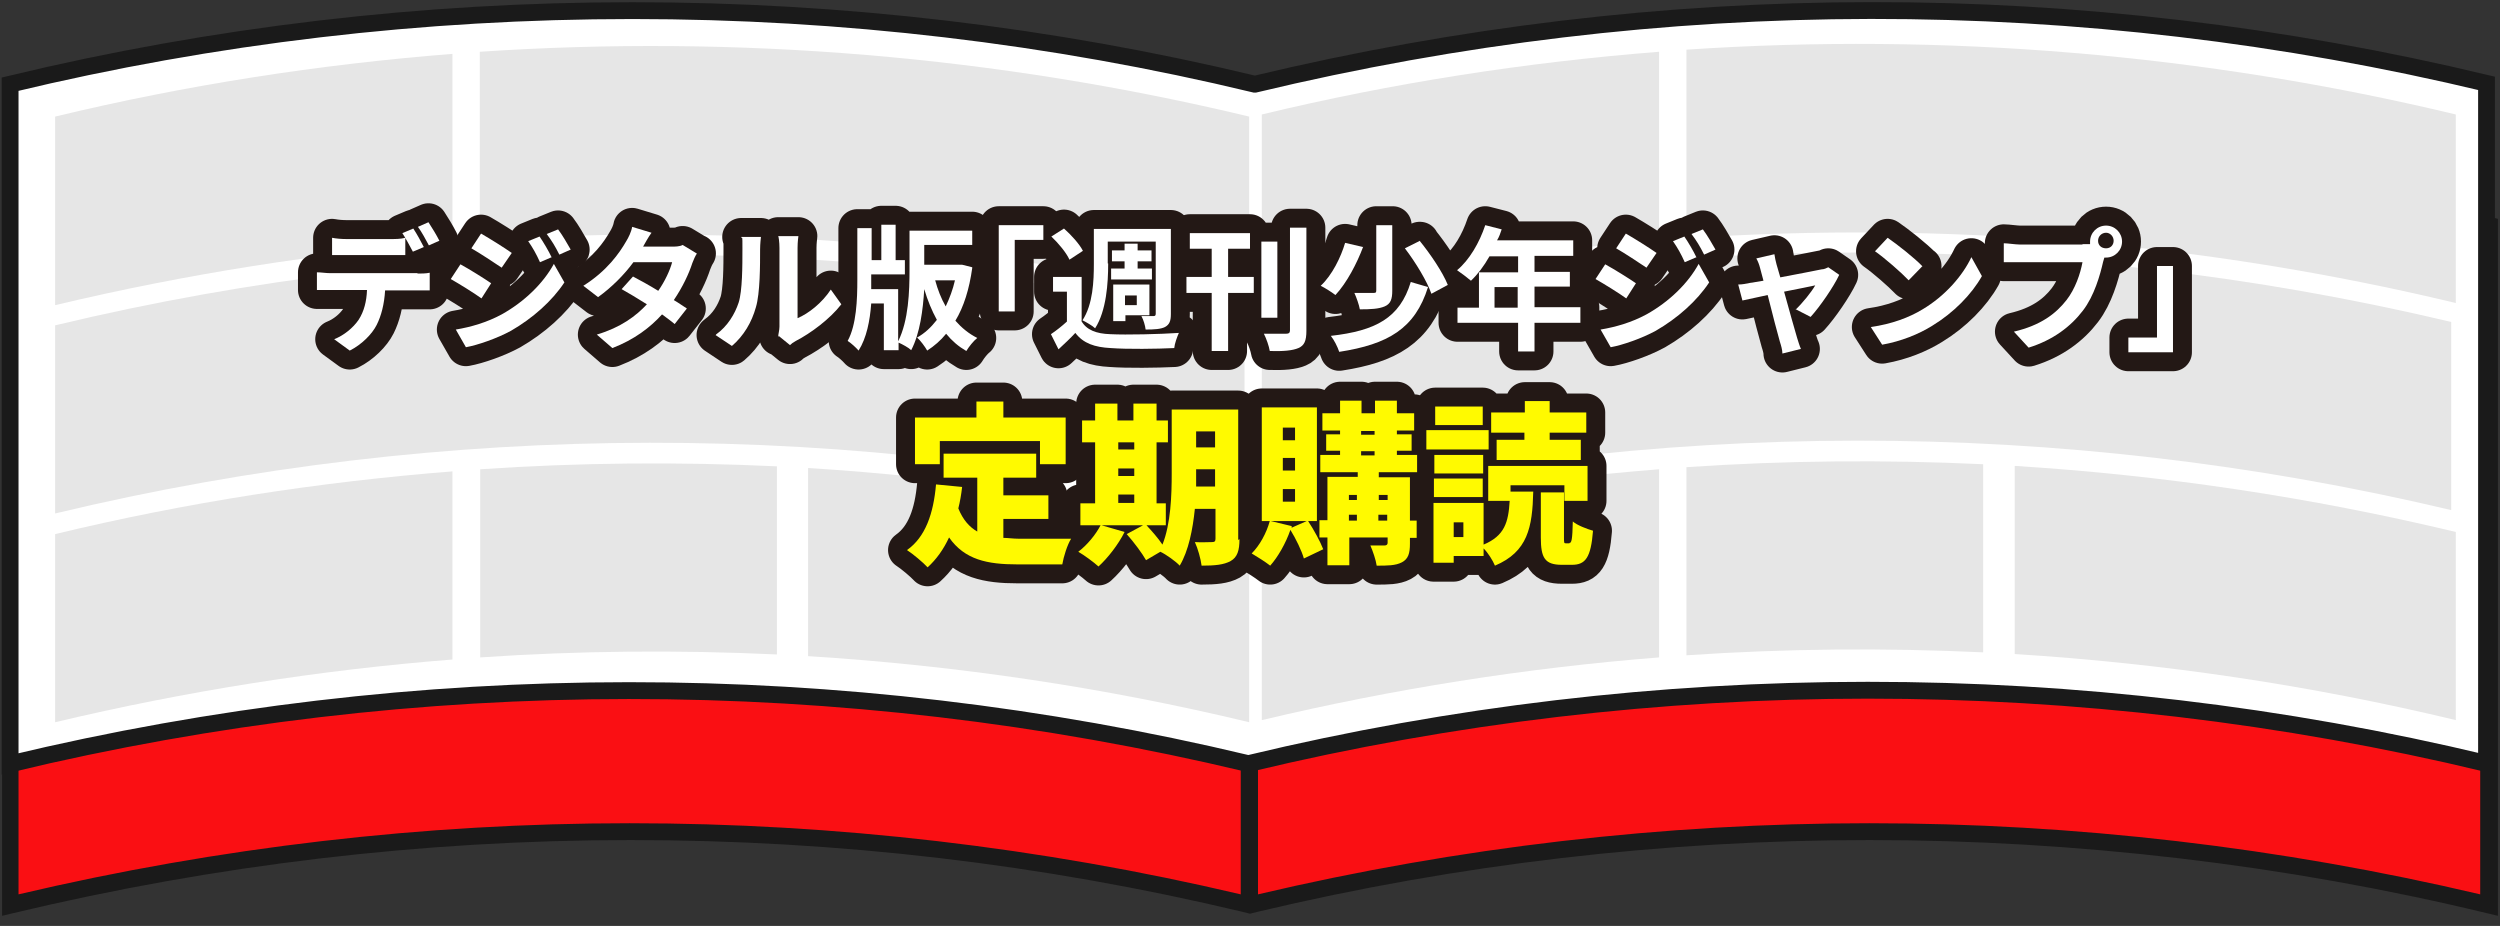 <?xml version="1.0" encoding="UTF-8"?>
<svg id="_レイヤー_1" xmlns="http://www.w3.org/2000/svg" version="1.1" viewBox="0 0 594 220">
  <rect x="0" y="0" width="594" height="220" fill="#333333" stroke="none"/>
  <!-- Generator: Adobe Illustrator 29.0.0, SVG Export Plug-In . SVG Version: 2.1.0 Build 186)  -->
  <defs>
    <style>
      .st0 {
        fill: none;
        stroke: #231815;
        stroke-linecap: round;
        stroke-linejoin: round;
        stroke-width: 9px;
      }

      .st1 {
        fill: #e6e6e6;
      }

      .st2, .st3 {
        fill: #fff;
      }

      .st4 {
        fill: #fffa00;
      }

      .st5 {
        fill: #fa0f13;
      }

      .st3 {
        stroke: #1a1a1a;
        stroke-miterlimit: 10;
        stroke-width: 4px;
      }

      .st6 {
        fill: #1a1a1a;
      }
    </style>
  </defs>
  <g>
    <g>
      <g>
        <path class="st5" d="M2.3,53.5v161.5c48.4-11.6,97.8-17.4,147.2-17.4s98.9,5.8,147.2,17.4V53.5c-48.4-11.6-97.8-17.4-147.2-17.4S50.6,41.8,2.3,53.5Z"/>
        <path class="st5" d="M444.1,36.1c-49.4,0-98.9,5.8-147.2,17.4v161.5c48.4-11.6,97.8-17.4,147.2-17.4s98.9,5.8,147.2,17.4V53.5c-48.4-11.6-97.8-17.4-147.2-17.4h0Z"/>
      </g>
      <path class="st6" d="M591.8,51.6c-48.3-11.6-98-17.5-147.7-17.5s-99.1,5.8-147.2,17.4c-48.2-11.5-97.7-17.4-147.2-17.4S50.3,40,2,51.6l-1.5.4v165.6l2.5-.6c48-11.5,97.4-17.4,146.8-17.4s97.7,5.7,145.2,17l2,.5,2-.5c47.5-11.3,96.4-17,145.2-17s98.8,5.8,146.8,17.4l2.5.6V52l-1.5-.4h-.2ZM149.6,195.6c-48.9,0-97.7,5.7-145.2,16.9V55.1c47.5-11.3,96.4-17,145.2-17s97.7,5.7,145.2,17v157.4c-47.5-11.2-96.4-16.9-145.2-16.9h0ZM589.3,212.5c-47.5-11.2-96.4-16.9-145.2-16.9s-97.7,5.7-145.2,16.9V55.1c47.5-11.3,96.4-17,145.2-17s97.7,5.7,145.2,17v157.4Z"/>
    </g>
    <path class="st3" d="M298.1,20C201.4-3.3,99.1-3.3,2.4,20v161.5c96.6-23.2,197.4-23.2,294-.1h.4c96.6-23.2,197.4-23.2,294,0V19.8c-96.7-23.2-195.9-23-292.6.2h0Z"/>
    <g>
      <path class="st1" d="M107.5,156.7c-31.7,2.5-63.3,7.5-94.4,14.9v-44.7c31.1-7.5,62.7-12.4,94.4-14.9v44.7Z"/>
      <g>
        <path class="st1" d="M107.5,57.6c-31.7,2.5-63.3,7.5-94.4,14.9V27.7c31.1-7.5,62.7-12.4,94.4-14.9v44.7h0Z"/>
        <path class="st1" d="M184.6,155.5c-23.5-1.1-47-.9-70.5.7v-44.7c23.5-1.6,47-1.8,70.5-.7v44.7Z"/>
        <path class="st1" d="M296.8,72.5c-60-14.4-121.6-19.5-182.8-15.4V12.3c61.2-4.1,122.8,1,182.8,15.4v44.7h0Z"/>
        <path class="st1" d="M296.8,171.6c-34.5-8.3-69.6-13.5-104.8-15.7v-44.7c35.2,2.2,70.2,7.4,104.8,15.7v44.7Z"/>
        <path class="st1" d="M295.7,121.7c-92.9-22.1-189.7-22-282.6.3v-44.7c92.9-22.3,189.7-22.4,282.6-.3v44.7Z"/>
      </g>
    </g>
    <g>
      <path class="st1" d="M394.2,156.2c-31.7,2.5-63.3,7.5-94.4,14.9v-44.7c31.1-7.5,62.7-12.4,94.4-14.9v44.7Z"/>
      <g>
        <path class="st1" d="M394.2,57.1c-31.7,2.5-63.3,7.5-94.4,14.9V27.2c31.1-7.5,62.7-12.4,94.4-14.9v44.7h0Z"/>
        <path class="st1" d="M471.2,155c-23.5-1.1-47-.9-70.5.7v-44.7c23.5-1.6,47-1.8,70.5-.7v44.7Z"/>
        <path class="st1" d="M583.5,72c-60-14.4-121.6-19.5-182.8-15.4V11.8c61.2-4.1,122.8,1,182.8,15.4v44.7h0Z"/>
        <path class="st1" d="M583.5,171.1c-34.5-8.3-69.6-13.5-104.8-15.7v-44.7c35.2,2.2,70.2,7.4,104.8,15.7v44.7Z"/>
        <path class="st1" d="M582.4,121.2c-92.9-22.1-189.7-22-282.6.3v-44.7c92.9-22.3,189.7-22.4,282.6-.3v44.7Z"/>
      </g>
    </g>
  </g>
  <g>
    <g>
      <path class="st0" d="M99.2,65c.7,0,2.1,0,2.9-.2v4.2h-10.6c-.2,3.3-.9,6-2,8.2s-3.6,4.7-6.4,6.1l-3.7-2.7c2.3-.9,4.5-2.7,5.8-4.6,1.3-2,1.9-4.4,2-7.1h-8.8c-.9,0-2.2,0-3.1,0v-4.2c1,0,2.1.2,3.1.2h21-.2ZM82.3,60.6h-3.4v-4.1c1,.2,2.3.3,3.4.3h10.5c1.1,0,2.4,0,3.5-.3v4.1h-14ZM98.1,59.8c-.7-1.3-1.7-3.2-2.5-4.4l2.6-1.1c.8,1.2,1.9,3.2,2.5,4.4l-2.6,1.1ZM101.9,58.3c-.7-1.3-1.7-3.2-2.6-4.4l2.5-1.1c.8,1.2,2,3.2,2.6,4.4l-2.5,1.1Z"/>
      <path class="st0" d="M116.7,67.3l-2.3,3.6c-1.8-1.3-5.2-3.4-7.3-4.6l2.3-3.5c2.2,1.2,5.7,3.4,7.3,4.5ZM119.2,74.7c5.4-3,9.9-7.4,12.4-12l2.5,4.4c-2.9,4.4-7.5,8.5-12.7,11.5-3.3,1.8-7.9,3.4-10.7,3.9l-2.4-4.2c3.6-.6,7.4-1.7,10.9-3.6h0ZM121.6,60.1l-2.4,3.5c-1.8-1.2-5.1-3.4-7.2-4.6l2.3-3.5c2.1,1.2,5.6,3.4,7.3,4.6ZM131.1,61.1l-2.8,1.2c-.9-2-1.7-3.4-2.8-5l2.7-1.1c.9,1.3,2.2,3.5,2.9,5h0ZM135.6,59.3l-2.7,1.2c-1-2-1.8-3.3-3-4.9l2.7-1.1c1,1.3,2.2,3.4,3,4.8Z"/>
      <path class="st0" d="M165.6,60.2c-.4.6-.8,1.5-1.1,2.3-.8,2.5-2.3,5.7-4.4,8.8,1.2.7,2.3,1.5,3.1,2l-2.9,3.7c-.8-.7-1.8-1.4-3-2.3-2.8,3.1-6.6,6-11.8,8l-3.7-3.2c5.7-1.7,9.3-4.4,11.9-7.2-2.2-1.4-4.4-2.7-6-3.6l2.7-3c1.7.9,3.9,2.1,6,3.4,1.6-2.3,2.8-4.9,3.3-6.8h-9.2c-2.2,3-5.2,6-8.4,8.3l-3.5-2.7c5.6-3.5,8.6-7.8,10.2-10.6.5-.8,1.2-2.2,1.4-3.4l4.6,1.4c-.8,1.1-1.6,2.6-2,3.3h6.6c1,0,2.1,0,2.8-.4l3.3,2h0Z"/>
      <path class="st0" d="M170.1,79.5c2.8-2,4.5-4.9,5.4-7.6.9-2.8.9-8.8.9-12.7s0-2.1-.3-2.9h4.7c0,0-.2,1.6-.2,2.9,0,3.8,0,10.5-1,13.8-1,3.6-2.9,6.8-5.7,9.2l-3.9-2.6h.1ZM184.9,80c0-.6.3-1.5.3-2.4v-18.7c0-1.4-.2-2.7-.3-2.8h4.8s-.2,1.3-.2,2.8v16.7c2.6-1.1,5.8-3.6,7.9-6.8l2.5,3.5c-2.7,3.5-7.3,6.9-10.8,8.7-.7.4-1,.6-1.4,1l-2.7-2.2v.2h-.1Z"/>
      <path class="st0" d="M231,63.7c-.7,5-2,9.2-4,12.5,1.5,1.7,3.2,3.1,5.2,4.1-.9.7-2,2.1-2.6,3.1-1.9-1.1-3.4-2.4-4.8-4.1-1.3,1.6-2.8,2.9-4.5,4-.5-.9-1.6-2.4-2.4-3.1,1.8-1,3.3-2.4,4.7-4.2-1.2-2.2-2.2-4.6-3-7.3-.3,4.9-1,10.5-3.1,14.5-.6-.6-2.1-1.4-3-1.8v1.8h-3.5v-11.1h-3c-.3,4.1-1.1,8.2-3,11.2-.6-.7-1.8-1.8-2.6-2.3,2.1-3.8,2.3-9.9,2.3-14.5v-12.3h3.4v7.6h2.3v-8.4h3.4v8.4h2.2v3.4h-8v3.5h6.4v12.4c2.5-5,2.7-12,2.7-17v-9.3h14.9v3.4h-11.4v4.7h9l2.4.6v.2h0ZM222.2,66.6c.6,2.2,1.4,4.3,2.5,6.2.9-1.9,1.7-4,2.2-6.2h-4.7Z"/>
      <path class="st0" d="M237.3,53.5h10.6v3.5h-6.8v17h-3.8v-20.4h0Z"/>
      <path class="st0" d="M256.9,76.2c1.2,2.2,3.6,3.1,6.9,3.2,3.9.2,11.8,0,16.3-.3-.4.9-1,2.5-1.1,3.6-4.1.2-11.1.3-15.1,0-3.8-.2-6.5-1.1-8.4-3.6-1.2,1.3-2.5,2.5-4,3.9l-1.8-3.6c1.2-.8,2.6-1.9,3.8-3v-7.1h-3.3v-3.5h6.8v10.4h0ZM254.1,61.7c-.7-1.6-2.6-3.9-4.3-5.5l3-1.9c1.7,1.5,3.7,3.7,4.5,5.3l-3.2,2.1h0ZM263.3,62.7c0,4.5-.4,11.1-3.1,15.3-.6-.6-2.2-1.5-3-1.9,2.5-3.8,2.7-9.4,2.7-13.4v-8.3h18.3v20.2c0,1.6-.3,2.5-1.4,3.1-1,.5-2.5.6-4.6.6-.1-.9-.5-2.3-1-3.2h2.9c.4,0,.5-.2.5-.6v-17.1h-11.4v5.2h.1ZM267.2,63.8v-1.7h-3v-2.6h3v-1.6h3.1v1.6h3.3v2.6h-3.3v1.7h3.4v2.6h-9.7v-2.6s3.2,0,3.2,0ZM267.3,76.3h-2.8v-8.7h8.6v7.3h-5.7v1.4s-.1,0-.1,0ZM267.3,70.2v2.3h2.8v-2.3h-2.8Z"/>
      <path class="st0" d="M291.8,65.8h6.1v3.8h-6.1v13.8h-3.9v-13.8h-6v-3.8h6v-6.7h-5.2v-3.7h14.3v3.7h-5.2v6.7h0ZM303.5,75.5h-3.8v-18.1h3.8v18.1ZM310.4,54.2v24.4c0,2.4-.5,3.5-1.9,4.1s-3.6.8-6.8.7c-.2-1.2-.8-2.9-1.4-4.1,2.2,0,4.5,0,5.2,0,.7,0,1-.2,1-.8v-24.4h3.9,0Z"/>
      <path class="st0" d="M323.9,58.6c-1.5,4-3.9,8.6-6.6,11.5-.9-.7-2.5-1.7-3.5-2.2,2.7-2.5,4.8-6.8,5.8-10.2l4.3,1h0ZM339.3,68.2c-3.1,9.9-9.5,13.6-21.1,15.4-.4-1.2-1.2-2.8-2-3.8,10.6-1.2,16.4-4.2,19-12.8l4.1,1.2h0ZM330.8,53.6v15.5c0,2-.4,3.1-1.8,3.7s-3.3.7-5.9.7c-.2-1.1-.8-2.8-1.3-3.9h4.4c.6,0,.8,0,.8-.6v-15.5h3.9-.1ZM337.3,57.2c2.6,3.2,5.5,7.5,6.7,10.5l-3.9,2.1c-1-2.9-3.7-7.4-6.3-10.8l3.6-1.8h-.1Z"/>
      <path class="st0" d="M375.5,76.7h-10.9v6.8h-3.9v-6.8h-14.4v-3.6h5.1v-8.4h9.3v-3.8h-6.8c-1.3,2.3-2.8,4.3-4.4,5.8-.7-.6-2.4-1.9-3.3-2.5,2.9-2.4,5.3-6.5,6.7-10.7l3.9,1c-.3.9-.6,1.8-1.1,2.6h18.1v3.7h-9.2v3.8h8.4v3.5h-8.4v4.9h10.9v3.6h0ZM360.6,73.1v-4.9h-5.5v4.9h5.5Z"/>
      <path class="st0" d="M388.7,67.3l-2.3,3.6c-1.8-1.3-5.2-3.4-7.3-4.6l2.3-3.5c2.2,1.2,5.7,3.4,7.3,4.5ZM391.2,74.7c5.4-3,9.9-7.4,12.4-12l2.5,4.4c-2.9,4.4-7.5,8.5-12.7,11.5-3.3,1.8-7.9,3.4-10.7,3.9l-2.4-4.2c3.6-.6,7.4-1.7,10.9-3.6h0ZM393.6,60.1l-2.4,3.5c-1.8-1.2-5.1-3.4-7.2-4.6l2.3-3.5c2.1,1.2,5.6,3.4,7.3,4.6h0ZM403.1,61.1l-2.8,1.2c-.9-2-1.7-3.4-2.8-5l2.7-1.1c.9,1.3,2.2,3.5,2.9,5h0ZM407.6,59.3l-2.7,1.2c-1-2-1.8-3.3-3-4.9l2.7-1.1c1,1.3,2.2,3.4,3,4.8Z"/>
      <path class="st0" d="M426.6,73.6c1.6-1.5,3.8-4.2,4.7-5.8-.8.2-3.9.8-7.4,1.5,1.2,4.4,2.6,9.3,3.1,11,.2.6.6,2,.9,2.6l-4.4,1.1c0-.8-.3-1.9-.6-2.8-.5-1.7-1.8-6.7-2.9-11.1-2.7.6-5,1.1-6,1.3l-1-3.8c1,0,1.9-.2,2.9-.4.4,0,1.6-.3,3.1-.5-.3-1.2-.6-2.3-.8-3-.2-.8-.5-1.6-.9-2.3l4.3-1c.1.8.3,1.6.5,2.4l.9,3.1c4.1-.8,8.5-1.6,9.8-1.9.6,0,1.2-.3,1.6-.5l2.6,1.8c-1.3,2.8-4.6,7.6-6.8,10l-3.5-1.8h-.1Z"/>
      <path class="st0" d="M456.8,73.5c5.4-3.2,9.6-8.1,11.6-12.4l2.5,4.5c-2.4,4.3-6.7,8.7-11.8,11.8-3.2,2-7.4,3.7-11.9,4.5l-2.7-4.2c5-.7,9.2-2.3,12.3-4.2h0ZM456.8,63.2l-3.3,3.4c-1.7-1.8-5.7-5.3-8-6.9l3-3.2c2.2,1.5,6.4,4.8,8.3,6.8h0Z"/>
      <path class="st0" d="M494.8,58c.4,0,1.1,0,1.8,0v-.6c0-2.1,1.7-3.8,3.8-3.8s3.8,1.7,3.8,3.8-1.7,3.8-3.8,3.8-.3,0-.4,0l-.3,1c-.7,3.1-2.1,8.1-4.8,11.6-2.9,3.8-7.1,7-12.9,8.8l-3.5-3.8c6.4-1.5,10-4.3,12.5-7.5,2.1-2.7,3.3-6.3,3.8-9h-14.9c-1.5,0-3,0-3.8,0v-4.5c.9,0,2.8.3,3.8.3h14.9ZM502.2,57.2c0-1-.8-1.9-1.8-1.9s-1.9.8-1.9,1.9.8,1.8,1.9,1.8,1.8-.8,1.8-1.8Z"/>
      <path class="st0" d="M516.3,83.7h-10.6v-3.5h6.8v-17h3.8v20.4h0Z"/>
    </g>
    <g>
      <path class="st2" d="M99.2,65c.7,0,2.1,0,2.9-.2v4.2h-10.6c-.2,3.3-.9,6-2,8.2s-3.6,4.7-6.4,6.1l-3.7-2.7c2.3-.9,4.5-2.7,5.8-4.6,1.3-2,1.9-4.4,2-7.1h-8.8c-.9,0-2.2,0-3.1,0v-4.2c1,0,2.1.2,3.1.2h21-.2ZM82.3,60.6h-3.4v-4.1c1,.2,2.3.3,3.4.3h10.5c1.1,0,2.4,0,3.5-.3v4.1h-14ZM98.1,59.8c-.7-1.3-1.7-3.2-2.5-4.4l2.6-1.1c.8,1.2,1.9,3.2,2.5,4.4l-2.6,1.1ZM101.9,58.3c-.7-1.3-1.7-3.2-2.6-4.4l2.5-1.1c.8,1.2,2,3.2,2.6,4.4l-2.5,1.1Z"/>
      <path class="st2" d="M116.7,67.3l-2.3,3.6c-1.8-1.3-5.2-3.4-7.3-4.6l2.3-3.5c2.2,1.2,5.7,3.4,7.3,4.5ZM119.2,74.7c5.4-3,9.9-7.4,12.4-12l2.5,4.4c-2.9,4.4-7.5,8.5-12.7,11.5-3.3,1.8-7.9,3.4-10.7,3.9l-2.4-4.2c3.6-.6,7.4-1.7,10.9-3.6h0ZM121.6,60.1l-2.4,3.5c-1.8-1.2-5.1-3.4-7.2-4.6l2.3-3.5c2.1,1.2,5.6,3.4,7.3,4.6ZM131.1,61.1l-2.8,1.2c-.9-2-1.7-3.4-2.8-5l2.7-1.1c.9,1.3,2.2,3.5,2.9,5h0ZM135.6,59.3l-2.7,1.2c-1-2-1.8-3.3-3-4.9l2.7-1.1c1,1.3,2.2,3.4,3,4.8Z"/>
      <path class="st2" d="M165.6,60.2c-.4.6-.8,1.5-1.1,2.3-.8,2.5-2.3,5.7-4.4,8.8,1.2.7,2.3,1.5,3.1,2l-2.9,3.7c-.8-.7-1.8-1.4-3-2.3-2.8,3.1-6.6,6-11.8,8l-3.7-3.2c5.7-1.7,9.3-4.4,11.9-7.2-2.2-1.4-4.4-2.7-6-3.6l2.7-3c1.7.9,3.9,2.1,6,3.4,1.6-2.3,2.8-4.9,3.3-6.8h-9.2c-2.2,3-5.2,6-8.4,8.3l-3.5-2.7c5.6-3.5,8.6-7.8,10.2-10.6.5-.8,1.2-2.2,1.4-3.4l4.6,1.4c-.8,1.1-1.6,2.6-2,3.3h6.6c1,0,2.1,0,2.8-.4l3.3,2h0Z"/>
      <path class="st2" d="M170.1,79.5c2.8-2,4.5-4.9,5.4-7.6.9-2.8.9-8.8.9-12.7s0-2.1-.3-2.9h4.7c0,0-.2,1.6-.2,2.9,0,3.8,0,10.5-1,13.8-1,3.6-2.9,6.8-5.7,9.2l-3.9-2.6h.1ZM184.9,80c0-.6.3-1.5.3-2.4v-18.7c0-1.4-.2-2.7-.3-2.8h4.8s-.2,1.3-.2,2.8v16.7c2.6-1.1,5.8-3.6,7.9-6.8l2.5,3.5c-2.7,3.5-7.3,6.9-10.8,8.7-.7.4-1,.6-1.4,1l-2.7-2.2v.2h-.1Z"/>
      <path class="st2" d="M231,63.7c-.7,5-2,9.2-4,12.5,1.5,1.7,3.2,3.1,5.2,4.1-.9.7-2,2.1-2.6,3.1-1.9-1.1-3.4-2.4-4.8-4.1-1.3,1.6-2.8,2.9-4.5,4-.5-.9-1.6-2.4-2.4-3.1,1.8-1,3.3-2.4,4.7-4.2-1.2-2.2-2.2-4.6-3-7.3-.3,4.9-1,10.5-3.1,14.5-.6-.6-2.1-1.4-3-1.8v1.8h-3.5v-11.1h-3c-.3,4.1-1.1,8.2-3,11.2-.6-.7-1.8-1.8-2.6-2.3,2.1-3.8,2.3-9.9,2.3-14.5v-12.3h3.4v7.6h2.3v-8.4h3.4v8.4h2.2v3.4h-8v3.5h6.4v12.4c2.5-5,2.7-12,2.7-17v-9.3h14.9v3.4h-11.4v4.7h9l2.4.6v.2h0ZM222.2,66.6c.6,2.2,1.4,4.3,2.5,6.2.9-1.9,1.7-4,2.2-6.2h-4.7Z"/>
      <path class="st2" d="M237.3,53.5h10.6v3.5h-6.8v17h-3.8v-20.4h0Z"/>
      <path class="st2" d="M256.9,76.2c1.2,2.2,3.6,3.1,6.9,3.2,3.9.2,11.8,0,16.3-.3-.4.9-1,2.5-1.1,3.6-4.1.2-11.1.3-15.1,0-3.8-.2-6.5-1.1-8.4-3.6-1.2,1.3-2.5,2.5-4,3.9l-1.8-3.6c1.2-.8,2.6-1.9,3.8-3v-7.1h-3.3v-3.5h6.8v10.4h0ZM254.1,61.7c-.7-1.6-2.6-3.9-4.3-5.5l3-1.9c1.7,1.5,3.7,3.7,4.5,5.3l-3.2,2.1h0ZM263.3,62.7c0,4.5-.4,11.1-3.1,15.3-.6-.6-2.2-1.5-3-1.9,2.5-3.8,2.7-9.4,2.7-13.4v-8.3h18.3v20.2c0,1.6-.3,2.5-1.4,3.1-1,.5-2.5.6-4.6.6-.1-.9-.5-2.3-1-3.2h2.9c.4,0,.5-.2.5-.6v-17.1h-11.4v5.2h.1ZM267.2,63.8v-1.7h-3v-2.6h3v-1.6h3.1v1.6h3.3v2.6h-3.3v1.7h3.4v2.6h-9.7v-2.6s3.2,0,3.2,0ZM267.3,76.3h-2.8v-8.7h8.6v7.3h-5.7v1.4s-.1,0-.1,0ZM267.3,70.2v2.3h2.8v-2.3h-2.8Z"/>
      <path class="st2" d="M291.8,65.8h6.1v3.8h-6.1v13.8h-3.9v-13.8h-6v-3.8h6v-6.7h-5.2v-3.7h14.3v3.7h-5.2v6.7h0ZM303.5,75.5h-3.8v-18.1h3.8v18.1ZM310.4,54.2v24.4c0,2.4-.5,3.5-1.9,4.1s-3.6.8-6.8.7c-.2-1.2-.8-2.9-1.4-4.1,2.2,0,4.5,0,5.2,0,.7,0,1-.2,1-.8v-24.4h3.9,0Z"/>
      <path class="st2" d="M323.9,58.6c-1.5,4-3.9,8.6-6.6,11.5-.9-.7-2.5-1.7-3.5-2.2,2.7-2.5,4.8-6.8,5.8-10.2l4.3,1h0ZM339.3,68.2c-3.1,9.9-9.5,13.6-21.1,15.4-.4-1.2-1.2-2.8-2-3.8,10.6-1.2,16.4-4.2,19-12.8l4.1,1.2h0ZM330.8,53.6v15.5c0,2-.4,3.1-1.8,3.7s-3.3.7-5.9.7c-.2-1.1-.8-2.8-1.3-3.9h4.4c.6,0,.8,0,.8-.6v-15.5h3.9-.1ZM337.3,57.2c2.6,3.2,5.5,7.5,6.7,10.5l-3.9,2.1c-1-2.9-3.7-7.4-6.3-10.8l3.6-1.8h-.1Z"/>
      <path class="st2" d="M375.5,76.7h-10.9v6.8h-3.9v-6.8h-14.4v-3.6h5.1v-8.4h9.3v-3.8h-6.8c-1.3,2.3-2.8,4.3-4.4,5.8-.7-.6-2.4-1.9-3.3-2.5,2.9-2.4,5.3-6.5,6.7-10.7l3.9,1c-.3.9-.6,1.8-1.1,2.6h18.1v3.7h-9.2v3.8h8.4v3.5h-8.4v4.9h10.9v3.6h0ZM360.6,73.1v-4.9h-5.5v4.9h5.5Z"/>
      <path class="st2" d="M388.7,67.3l-2.3,3.6c-1.8-1.3-5.2-3.4-7.3-4.6l2.3-3.5c2.2,1.2,5.7,3.4,7.3,4.5ZM391.2,74.7c5.4-3,9.9-7.4,12.4-12l2.5,4.4c-2.9,4.4-7.5,8.5-12.7,11.5-3.3,1.8-7.9,3.4-10.7,3.9l-2.4-4.2c3.6-.6,7.4-1.7,10.9-3.6h0ZM393.6,60.1l-2.4,3.5c-1.8-1.2-5.1-3.4-7.2-4.6l2.3-3.5c2.1,1.2,5.6,3.4,7.3,4.6h0ZM403.1,61.1l-2.8,1.2c-.9-2-1.7-3.4-2.8-5l2.7-1.1c.9,1.3,2.2,3.5,2.9,5h0ZM407.6,59.3l-2.7,1.2c-1-2-1.8-3.3-3-4.9l2.7-1.1c1,1.3,2.2,3.4,3,4.8Z"/>
      <path class="st2" d="M426.6,73.6c1.6-1.5,3.8-4.2,4.7-5.8-.8.2-3.9.8-7.4,1.5,1.2,4.4,2.6,9.3,3.1,11,.2.6.6,2,.9,2.6l-4.4,1.1c0-.8-.3-1.9-.6-2.8-.5-1.7-1.8-6.7-2.9-11.1-2.7.6-5,1.1-6,1.3l-1-3.8c1,0,1.9-.2,2.9-.4.4,0,1.6-.3,3.1-.5-.3-1.2-.6-2.3-.8-3-.2-.8-.5-1.6-.9-2.3l4.3-1c.1.8.3,1.6.5,2.4l.9,3.1c4.1-.8,8.5-1.6,9.8-1.9.6,0,1.2-.3,1.6-.5l2.6,1.8c-1.3,2.8-4.6,7.6-6.8,10l-3.5-1.8h-.1Z"/>
      <path class="st2" d="M456.8,73.5c5.4-3.2,9.6-8.1,11.6-12.4l2.5,4.5c-2.4,4.3-6.7,8.7-11.8,11.8-3.2,2-7.4,3.7-11.9,4.5l-2.7-4.2c5-.7,9.2-2.3,12.3-4.2h0ZM456.8,63.2l-3.3,3.4c-1.7-1.8-5.7-5.3-8-6.9l3-3.2c2.2,1.5,6.4,4.8,8.3,6.8h0Z"/>
      <path class="st2" d="M494.8,58c.4,0,1.1,0,1.8,0v-.6c0-2.1,1.7-3.8,3.8-3.8s3.8,1.7,3.8,3.8-1.7,3.8-3.8,3.8-.3,0-.4,0l-.3,1c-.7,3.1-2.1,8.1-4.8,11.6-2.9,3.8-7.1,7-12.9,8.8l-3.5-3.8c6.4-1.5,10-4.3,12.5-7.5,2.1-2.7,3.3-6.3,3.8-9h-14.9c-1.5,0-3,0-3.8,0v-4.5c.9,0,2.8.3,3.8.3h14.9ZM502.2,57.2c0-1-.8-1.9-1.8-1.9s-1.9.8-1.9,1.9.8,1.8,1.9,1.8,1.8-.8,1.8-1.8Z"/>
      <path class="st2" d="M516.3,83.7h-10.6v-3.5h6.8v-17h3.8v20.4h0Z"/>
    </g>
  </g>
  <g>
    <g>
      <path class="st0" d="M238.4,127.8c1.1,0,2.3.2,3.6.2,2.6,0,9.3,0,12.5,0-.9,1.4-1.8,4.3-2.1,6.1h-10.7c-7.1,0-12.5-1.1-16.2-6.4-1.3,2.8-3,5.2-5.1,7.1-1-1.1-3.5-3.2-4.9-4.1,4.4-3.1,6.3-8.7,6.9-15.6l6.2.6c-.2,1.8-.5,3.5-.9,5.1,1.1,2.7,2.6,4.4,4.5,5.5v-12.8h-8v-5.7h22v5.7h-7.8v4.2h10.7v5.6h-10.7v4.8-.2h0ZM223.3,110.3h-5.9v-11.1h14.6v-3.8h6.4v3.8h14.8v11.1h-6.1v-5.5h-23.8v5.5Z"/>
      <path class="st0" d="M294.5,128.1c0,2.7-.5,4.3-2.1,5.2s-3.8,1.1-6.9,1.1c-.2-1.6-.9-4.1-1.6-5.6,1.5.1,3.5,0,4.1,0s.8-.2.8-.8v-7.1h-4.9c-.5,4.9-1.5,10-3.6,13.5-.9-1-3.3-2.7-4.6-3.3l-3.4,2c-.9-1.6-2.9-4.3-4.6-6.2l3.9-2.1h-9.9l5.5,1.6c-1.5,3-4,6.2-6.2,8.2-1.1-1-3.4-2.7-4.8-3.5,2.1-1.6,4.1-4,5.3-6.3h-4.8v-5.2h3.5v-14.5h-3.1v-5.2h3.1v-4h5.3v4h3.8v-4h5.5v4h2.7v5.2h-2.7v14.5h2.2v5.2h-4.6c1.3,1.4,2.8,3.1,3.8,4.6,2-5,2.2-11.8,2.2-16.9v-15.2h15.8v31l.3-.2h0ZM265.7,105.1v1.7h3.8v-1.7h-3.8ZM265.7,113.1h3.8v-1.8h-3.8v1.8ZM265.7,119.5h3.8v-2h-3.8v2ZM288.7,115.6v-4.1h-4.5v4.1h4.6-.1ZM284.2,102.5v3.8h4.5v-3.8h-4.5Z"/>
      <path class="st0" d="M310.8,123.8c1.4,2.1,2.9,4.9,3.6,6.7l-4.6,2.2c-.5-1.8-1.9-4.7-3.2-6.8-1.1,3.2-3,6.5-4.8,8.5-1-.8-3.2-2.2-4.4-2.9,1.9-1.9,3.5-4.8,4.3-7.7h-1.9v-27h13.1v27h-2.1ZM310.4,123.8h-8.5l5,1.2v.4c-.1,0,3.6-1.6,3.6-1.6h-.1ZM304.8,104.6h2.9v-3h-2.9v3ZM304.8,111.8h2.9v-3h-2.9v3ZM304.8,119.2h2.9v-3h-2.9v3ZM327.6,112.3v1.1h7.4v10.3h1.6v4.1h-1.6v1.4c0,2.3-.4,3.6-1.9,4.4s-3.5.8-6,.8c-.2-1.4-.9-3.4-1.5-4.8h3.4c.4,0,.7-.2.7-.6v-1.3h-9.1v6.6h-5.2v-6.6h-1.9v-4.1h1.9v-10.3h7.2v-1.1h-8.9v-4.1h4.7v-1h-3.3v-3.9h3.3v-.9h-4.2v-4.1h4.2v-3h5.1v3h3.2v-3h5.2v3h4.1v4.1h-4.1v.9h3.5v3.9h-3.5v1h4.8v4.1h-9.1ZM320.5,117.6v1.2h1.9v-1.2h-1.9ZM320.5,123.7h1.9v-1.4h-1.9v1.4ZM323.4,103.3h3.2v-.9h-3.2v.9ZM323.4,108.2h3.2v-1h-3.2v1ZM327.6,117.6v1.2h2.1v-1.2h-2.1ZM329.6,123.7v-1.4h-2.1v1.4h2.1Z"/>
      <path class="st0" d="M353.7,106.8h-14.8v-4.6h14.8v4.6ZM358.9,116.8h5.4c-.2,8.5-1.3,14.3-9.1,17.6-.5-1.2-1.6-3-2.7-4.1v1.8h-7.1v1.6h-4.8v-14.2h11.9v9.9c5-2.1,5.9-5.3,6.2-10.4h-5.1v-8.3h23.6v8.3h-5.5v-3.7h-12.8v1.6h0ZM352.4,112.5h-11.6v-4.4h11.6v4.4ZM340.7,113.7h11.6v4.4h-11.6v-4.4ZM352.3,101h-11.3v-4.4h11.3v4.4ZM347.7,124.1h-2.3v3.5h2.3v-3.5ZM362.3,102.8h-8v-4.8h8v-2.7h5.9v2.7h8.7v4.8h-8.7v1.7h7.4v4.8h-20v-4.8h6.6v-1.7h.1ZM372.9,129c.5,0,.7-.7.8-5.1,1,.9,3.4,1.8,4.8,2.2-.5,6.4-1.8,8.1-5,8.1h-2.4c-4.1,0-5-1.7-5-6.5v-10.7h5.5v10.7c0,1.3,0,1.4.5,1.4h.8Z"/>
    </g>
    <g>
      <path class="st4" d="M238.4,127.8c1.1,0,2.3.2,3.6.2,2.6,0,9.3,0,12.5,0-.9,1.4-1.8,4.3-2.1,6.1h-10.7c-7.1,0-12.5-1.1-16.2-6.4-1.3,2.8-3,5.2-5.1,7.1-1-1.1-3.5-3.2-4.9-4.1,4.4-3.1,6.3-8.7,6.9-15.6l6.2.6c-.2,1.8-.5,3.5-.9,5.1,1.1,2.7,2.6,4.4,4.5,5.5v-12.8h-8v-5.7h22v5.7h-7.8v4.2h10.7v5.6h-10.7v4.8-.2h0ZM223.3,110.3h-5.9v-11.1h14.6v-3.8h6.4v3.8h14.8v11.1h-6.1v-5.5h-23.8v5.5Z"/>
      <path class="st4" d="M294.5,128.1c0,2.7-.5,4.3-2.1,5.2s-3.8,1.1-6.9,1.1c-.2-1.6-.9-4.1-1.6-5.6,1.5.1,3.5,0,4.1,0s.8-.2.8-.8v-7.1h-4.9c-.5,4.9-1.5,10-3.6,13.5-.9-1-3.3-2.7-4.6-3.3l-3.4,2c-.9-1.6-2.9-4.3-4.6-6.2l3.9-2.1h-9.9l5.5,1.6c-1.5,3-4,6.2-6.2,8.2-1.1-1-3.4-2.7-4.8-3.5,2.1-1.6,4.1-4,5.3-6.3h-4.8v-5.2h3.5v-14.5h-3.1v-5.2h3.1v-4h5.3v4h3.8v-4h5.5v4h2.7v5.2h-2.7v14.5h2.2v5.2h-4.6c1.3,1.4,2.8,3.1,3.8,4.6,2-5,2.2-11.8,2.2-16.9v-15.2h15.8v31l.3-.2h0ZM265.7,105.1v1.7h3.8v-1.7h-3.8ZM265.7,113.1h3.8v-1.8h-3.8v1.8ZM265.7,119.5h3.8v-2h-3.8v2ZM288.7,115.6v-4.1h-4.5v4.1h4.6-.1ZM284.2,102.5v3.8h4.5v-3.8h-4.5Z"/>
      <path class="st4" d="M310.8,123.8c1.4,2.1,2.9,4.9,3.6,6.7l-4.6,2.2c-.5-1.8-1.9-4.7-3.2-6.8-1.1,3.2-3,6.5-4.8,8.5-1-.8-3.2-2.2-4.4-2.9,1.9-1.9,3.5-4.8,4.3-7.7h-1.9v-27h13.1v27h-2.1ZM310.4,123.8h-8.5l5,1.2v.4c-.1,0,3.6-1.6,3.6-1.6h-.1ZM304.8,104.6h2.9v-3h-2.9v3ZM304.8,111.8h2.9v-3h-2.9v3ZM304.8,119.2h2.9v-3h-2.9v3ZM327.6,112.3v1.1h7.4v10.3h1.6v4.1h-1.6v1.4c0,2.3-.4,3.6-1.9,4.4s-3.5.8-6,.8c-.2-1.4-.9-3.4-1.5-4.8h3.4c.4,0,.7-.2.7-.6v-1.3h-9.1v6.6h-5.2v-6.6h-1.9v-4.1h1.9v-10.3h7.2v-1.1h-8.9v-4.1h4.7v-1h-3.3v-3.9h3.3v-.9h-4.2v-4.1h4.2v-3h5.1v3h3.2v-3h5.2v3h4.1v4.1h-4.1v.9h3.5v3.9h-3.5v1h4.8v4.1h-9.1ZM320.5,117.6v1.2h1.9v-1.2h-1.9ZM320.5,123.7h1.9v-1.4h-1.9v1.4ZM323.4,103.3h3.2v-.9h-3.2v.9ZM323.4,108.2h3.2v-1h-3.2v1ZM327.6,117.6v1.2h2.1v-1.2h-2.1ZM329.6,123.7v-1.4h-2.1v1.4h2.1Z"/>
      <path class="st4" d="M353.7,106.8h-14.8v-4.6h14.8v4.6ZM358.9,116.8h5.4c-.2,8.5-1.3,14.3-9.1,17.6-.5-1.2-1.6-3-2.7-4.1v1.8h-7.1v1.6h-4.8v-14.2h11.9v9.9c5-2.1,5.9-5.3,6.2-10.4h-5.1v-8.3h23.6v8.3h-5.5v-3.7h-12.8v1.6h0ZM352.4,112.5h-11.6v-4.4h11.6v4.4ZM340.7,113.7h11.6v4.4h-11.6v-4.4ZM352.3,101h-11.3v-4.4h11.3v4.4ZM347.7,124.1h-2.3v3.5h2.3v-3.5ZM362.3,102.8h-8v-4.8h8v-2.7h5.9v2.7h8.7v4.8h-8.7v1.7h7.4v4.8h-20v-4.8h6.6v-1.7h.1ZM372.9,129c.5,0,.7-.7.8-5.1,1,.9,3.4,1.8,4.8,2.2-.5,6.4-1.8,8.1-5,8.1h-2.4c-4.1,0-5-1.7-5-6.5v-10.7h5.5v10.7c0,1.3,0,1.4.5,1.4h.8Z"/>
    </g>
  </g>
</svg>